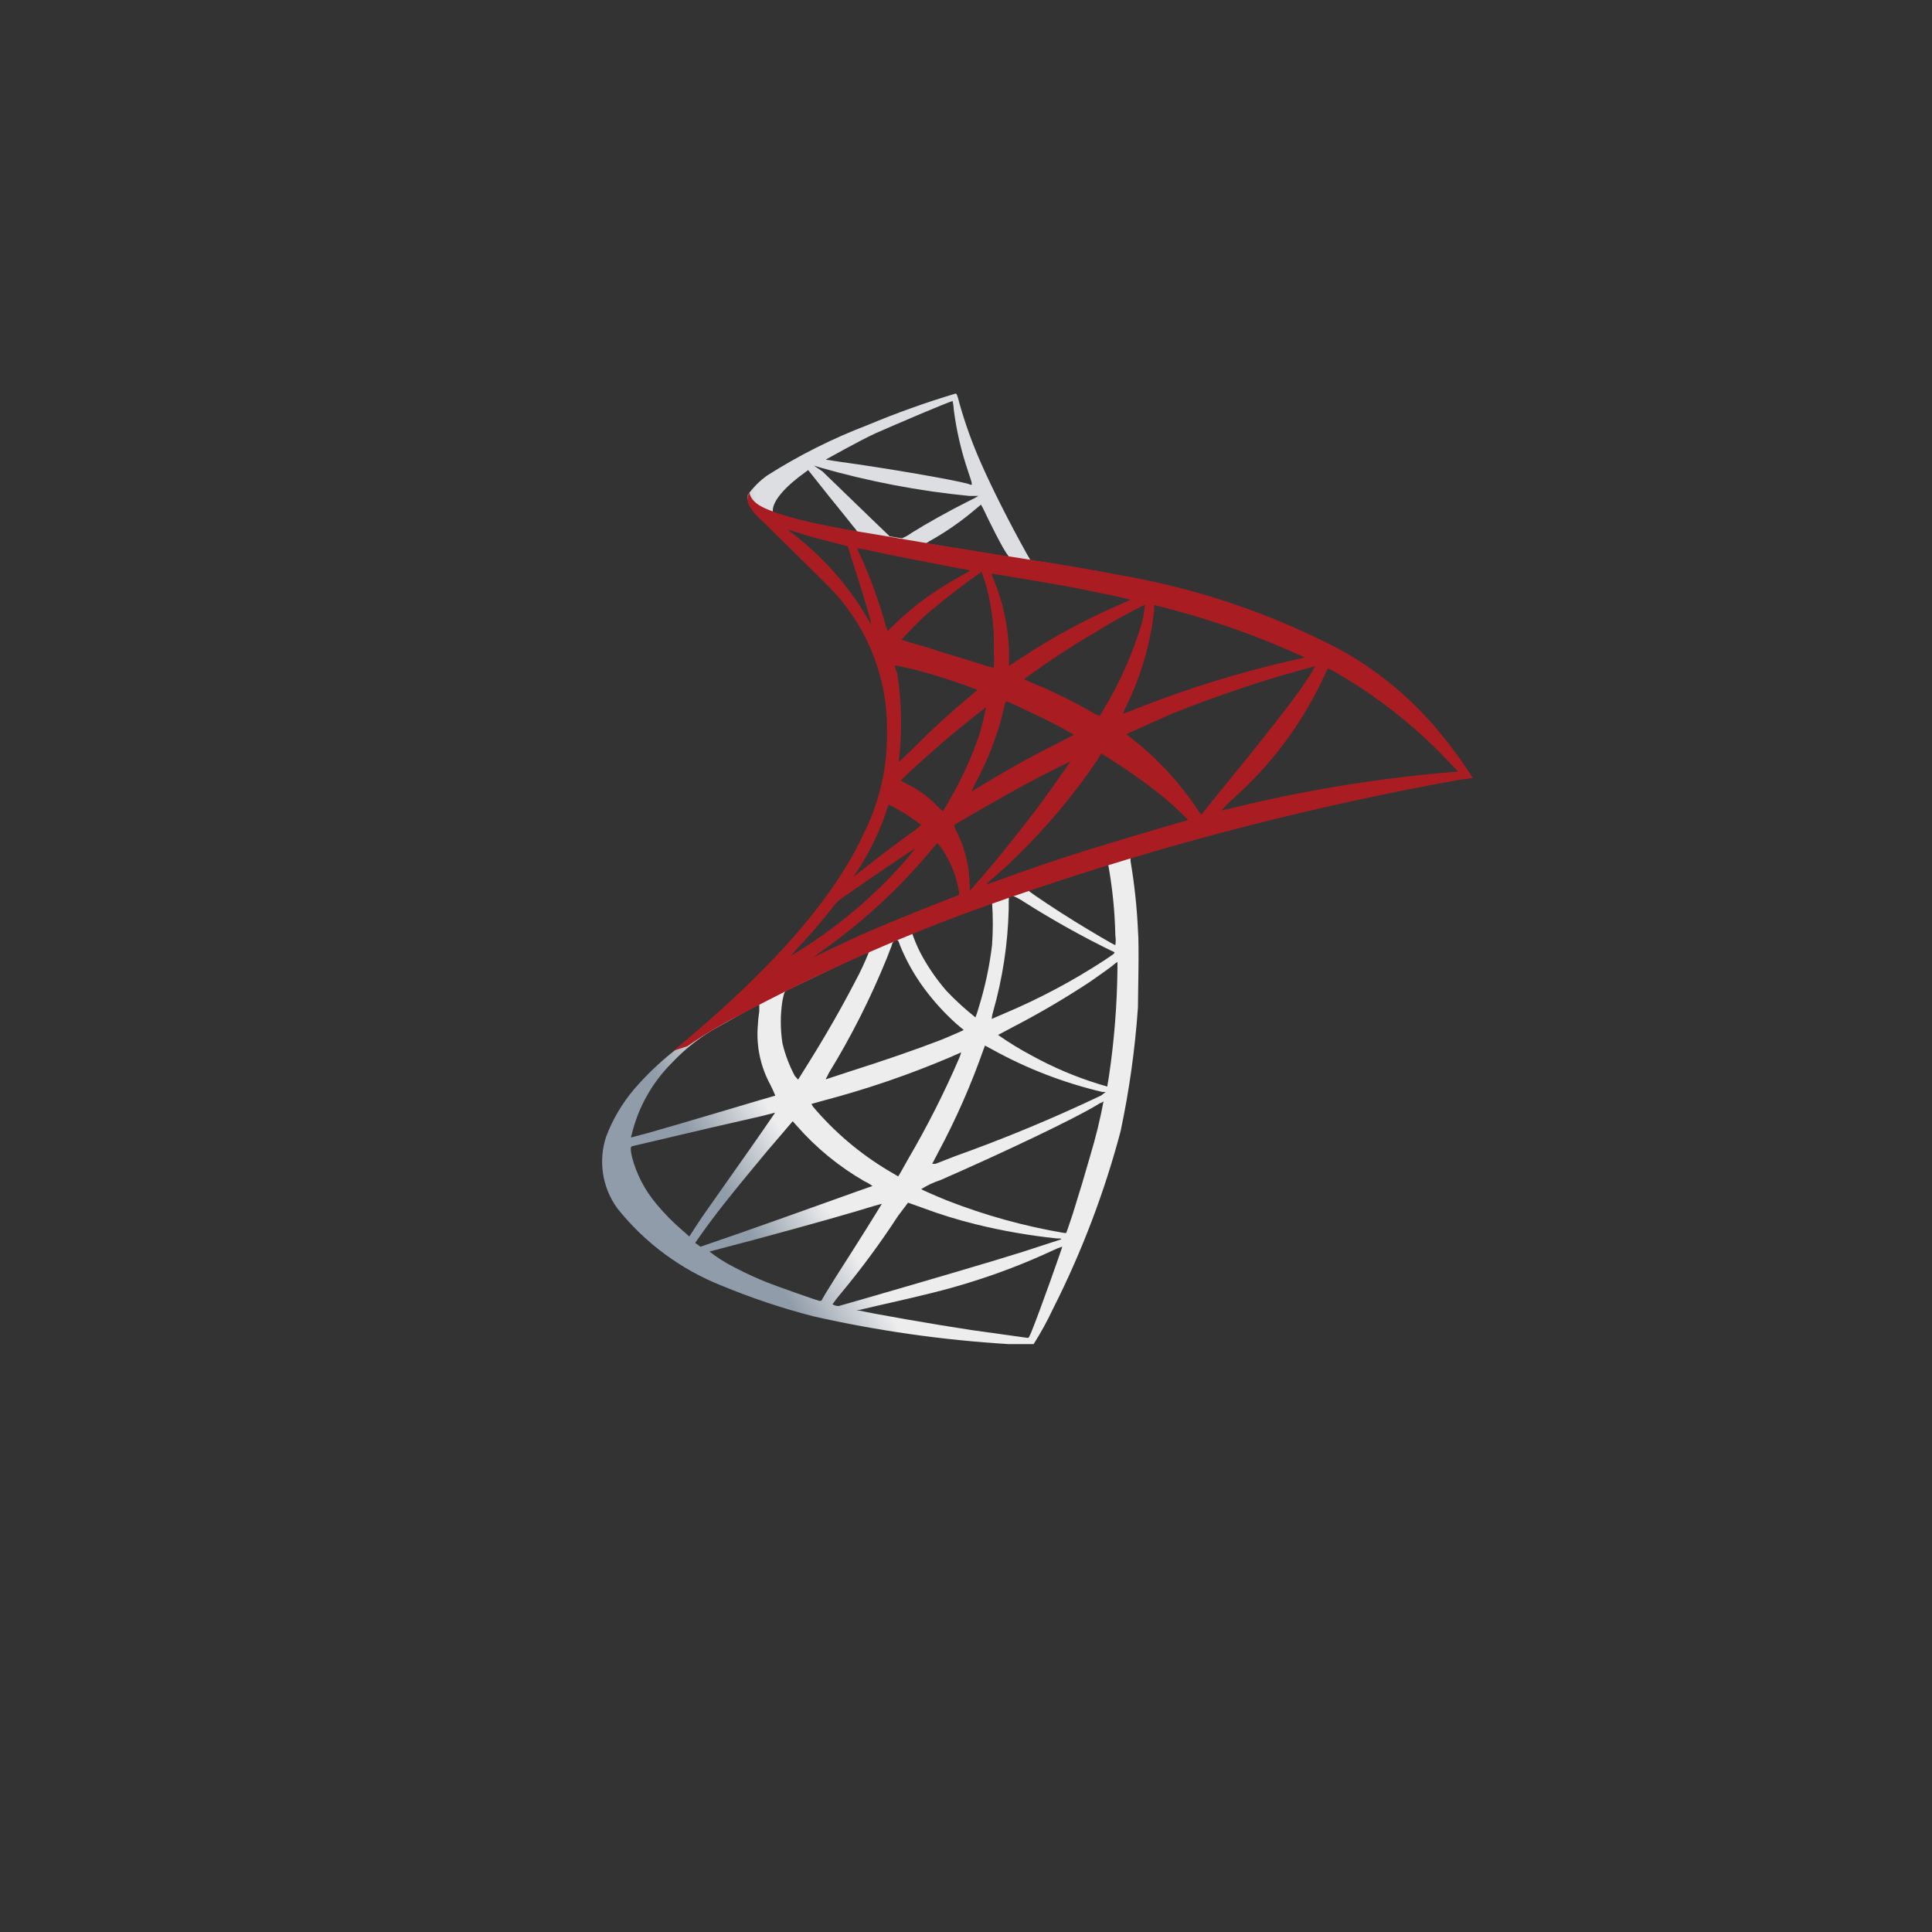 <svg width="100" height="100" viewBox="0 0 100 100" fill="none" xmlns="http://www.w3.org/2000/svg">
<rect x="0" y="0" width="100" height="100" fill="#333333" stroke="none"/>
<path d="M59.61 43.37L49.74 46.6L41.16 50.38L38.75 51C38.14 51.57 37.5 52.17 36.81 52.77C36.12 53.37 35.34 54.03 34.81 54.46C34.085 55.04 33.415 55.686 32.81 56.39C32.194 57.119 31.707 57.947 31.37 58.84C31.167 59.459 31.114 60.117 31.215 60.76C31.316 61.403 31.568 62.013 31.95 62.54C33.367 64.32 35.225 65.699 37.34 66.54C38.884 67.18 40.471 67.712 42.09 68.13C45.416 68.882 48.797 69.363 52.2 69.57C52.63 69.57 53.07 69.57 53.5 69.57C53.872 68.986 54.206 68.378 54.5 67.75C55.985 64.817 57.158 61.737 58 58.56C58.45 56.444 58.751 54.298 58.9 52.14C58.9 51.41 58.97 48.99 58.9 48.14C58.847 46.97 58.723 45.805 58.53 44.65C58.51 44.548 58.51 44.442 58.53 44.34C58.963 44.2 59.404 44.087 59.85 44L59.61 43.42V43.37ZM57.35 44.69C57.577 45.921 57.704 47.168 57.73 48.42C57.755 48.586 57.755 48.754 57.73 48.92C57.67 48.92 56.47 48.21 55.61 47.68C54.75 47.15 53.44 46.28 53.22 46.09C53 45.9 53.16 46.03 53.77 45.82C54.82 45.49 57.29 44.7 57.36 44.7L57.35 44.69ZM52.35 46.34C52.579 46.428 52.797 46.542 53 46.68C54.453 47.601 55.955 48.443 57.5 49.2C57.77 49.32 57.81 49.27 57.17 49.7C55.532 50.77 53.802 51.69 52 52.45L51.33 52.74C51.341 52.604 51.368 52.47 51.41 52.34C51.895 50.63 52.163 48.867 52.21 47.09C52.21 46.34 52.21 46.34 52.29 46.33L52.35 46.34ZM51.35 46.73C51.401 47.452 51.401 48.178 51.35 48.9C51.22 49.999 50.989 51.084 50.66 52.14C50.612 52.316 50.556 52.49 50.49 52.66C49.962 52.242 49.464 51.787 49 51.3C48.467 50.689 48.007 50.018 47.63 49.3C47.467 48.977 47.326 48.643 47.21 48.3C47.21 48.3 51.21 46.7 51.29 46.72L51.35 46.73ZM46.47 48.65C46.515 48.736 46.552 48.827 46.58 48.92C46.9 49.709 47.316 50.454 47.82 51.14C48.318 51.816 48.884 52.44 49.51 53L49.88 53.31C49.88 53.31 49.94 53.31 48.72 53.82C47.31 54.36 45.77 54.89 44.01 55.45L42.76 55.86C42.7 55.86 42.76 55.86 42.9 55.54C44.061 53.645 45.064 51.659 45.9 49.6C46.02 49.27 46.16 48.95 46.17 48.88C46.179 48.837 46.199 48.796 46.227 48.761C46.254 48.727 46.29 48.699 46.33 48.68H46.45L46.47 48.65ZM44.98 49.27C44.77 49.797 44.53 50.311 44.26 50.81C43.53 52.21 42.74 53.6 41.68 55.29L41.31 55.88C41.31 55.88 41.31 55.88 41.14 55.69C40.855 55.157 40.639 54.589 40.5 54C40.385 53.268 40.385 52.522 40.5 51.79C40.6 51.32 40.59 51.33 40.81 51.22C41.81 50.74 44.81 49.28 44.88 49.32L44.98 49.27ZM57.84 49.79V50.09C57.823 51.968 57.676 53.842 57.4 55.7C57.35 55.99 57.31 56.23 57.31 56.24L56.84 56.1C55.65 55.73 54.501 55.241 53.41 54.64C52.805 54.319 52.221 53.962 51.66 53.57L52.35 53.2C53.752 52.477 55.114 51.679 56.43 50.81C56.88 50.5 57.57 50.01 57.72 49.87L57.84 49.79ZM39.3 52C39.3 52 39.3 52.07 39.3 52.34C39.259 52.605 39.233 52.872 39.22 53.14C39.145 54.182 39.371 55.223 39.87 56.14C39.96 56.32 40.05 56.51 40.13 56.71C40.08 56.71 35.13 58.2 33.59 58.63L32.69 58.87C32.69 58.87 32.63 58.87 32.69 58.75C33.026 57.329 33.754 56.03 34.79 55C35.501 54.244 36.328 53.606 37.24 53.11C38 52.68 39.17 52.03 39.24 52.01L39.3 52ZM50.93 54.09L51.34 54.31C53.136 55.307 55.06 56.05 57.06 56.52H57.23L57 56.7C54.528 57.878 51.998 58.929 49.42 59.85L48.42 60.24H48.25L48.56 59.65C49.479 57.933 50.265 56.148 50.91 54.31C50.97 54.16 51.01 54.04 51.01 54.04L50.93 54.09ZM49.75 54.47C49.72 54.587 49.68 54.7 49.63 54.81C48.86 56.592 47.981 58.325 47 60C46.73 60.49 46.5 60.89 46.49 60.89L45.98 60.59C44.506 59.71 43.188 58.592 42.08 57.28L42 57.14L42.68 56.95C44.915 56.359 47.104 55.608 49.23 54.7L49.75 54.47ZM57.12 57C56.941 57.952 56.71 58.893 56.43 59.82C56.11 60.93 55.95 61.48 55.53 62.82C55.34 63.38 55.2 63.82 55.18 63.82H55.09C53.007 63.467 50.967 62.901 49 62.13C48.48 61.92 47.73 61.59 47.68 61.55C47.993 61.353 48.328 61.195 48.68 61.08C52.06 59.6 55.58 57.92 56.79 57.19C56.872 57.13 56.963 57.083 57.06 57.05L57.12 57ZM40.12 57.59C40.12 57.59 39.18 58.97 37.86 60.83L36.67 62.52C36.47 62.8 36.16 63.25 35.99 63.52L35.68 64L35.35 63.71C34.847 63.281 34.382 62.809 33.96 62.3C33.37 61.595 32.943 60.769 32.71 59.88C32.63 59.53 32.63 59.34 32.71 59.33L36.71 58.39L39.37 57.78L40.12 57.59ZM41 58L41.24 58.27C42.241 59.412 43.424 60.382 44.74 61.14C44.889 61.208 45.03 61.291 45.16 61.39C45.11 61.39 40.55 63.04 38.43 63.78L36.26 64.53L36.12 64.43L35.98 64.33L36.2 64.02C36.9 63.02 37.78 61.89 39.7 59.59L41.06 58H41ZM47 62.25L47.73 62.51C48.639 62.851 49.567 63.138 50.51 63.37C51.885 63.709 53.282 63.952 54.69 64.1C54.85 64.1 54.95 64.1 54.92 64.15L52.92 64.8C51.64 65.21 47.72 66.36 44.53 67.28L43.41 67.6C43.297 67.601 43.186 67.57 43.09 67.51C43.211 67.333 43.341 67.163 43.48 67C44.559 65.707 45.561 64.351 46.48 62.94L47 62.25ZM45.68 62.25C45.68 62.25 45.16 63.11 44.24 64.56L43.24 66.13L42.73 66.95L42.51 67.33H42.4C42.13 67.26 40.25 66.59 39.74 66.39C39.145 66.156 38.565 65.889 38 65.59C37.548 65.362 37.119 65.091 36.72 64.78L39 64.18C42.26 63.3 44.07 62.78 45.27 62.41L45.68 62.3V62.25ZM55 64.47C55 64.54 53.81 67.9 53.38 68.95C53.28 69.18 53.25 69.25 53.2 69.25L50.26 68.84C48.4 68.56 45.26 68.01 44.5 67.84H44.32L45.43 67.58C47.82 67.04 48.96 66.76 50.12 66.4C51.624 65.941 53.095 65.376 54.52 64.71C54.675 64.635 54.835 64.571 55 64.52V64.47Z" fill="url(#paint0_linear_774_13690)"/>
<path d="M49.43 20.38C47.896 20.841 46.388 21.382 44.91 22C43.093 22.694 41.351 23.568 39.71 24.61C39.324 24.886 38.986 25.224 38.71 25.61C38.695 25.696 38.695 25.784 38.71 25.87L39.71 26.82L42.09 27.58L47.76 28.58L54.23 29.69L54.3 29.14H54.25L53.34 29L53.16 28.69C52.29 27.14 51.32 25.22 50.75 23.91C50.321 22.936 49.96 21.934 49.67 20.91C49.54 20.4 49.52 20.37 49.44 20.37L49.43 20.38ZM49.31 20.76C49.342 20.915 49.362 21.072 49.37 21.23C49.509 22.298 49.753 23.35 50.1 24.37C50.37 25.19 50.37 25.14 50.1 25.04C49.34 24.83 45.94 24.24 43.46 23.9L42.74 23.79C42.74 23.79 44.52 22.79 45.31 22.43C46.29 22 49.1 20.79 49.31 20.76ZM42.13 24.1L42.42 24.19C44.953 24.918 47.547 25.413 50.17 25.67H50.64C50.489 25.763 50.332 25.847 50.17 25.92C49.11 26.45 47.95 27.1 47.17 27.59C47.022 27.699 46.86 27.79 46.69 27.86L46.35 27.81L46.05 27.76L45.3 27.04L42.57 24.4L42.13 24.1ZM41.83 24.33L42.88 25.65C43.46 26.37 44.04 27.08 44.16 27.24C44.242 27.33 44.316 27.427 44.38 27.53C44.38 27.53 42.86 27.26 42.07 27.09C41.512 26.978 40.961 26.834 40.42 26.66L40 26.52V26.42C40 25.92 40.64 25.18 41.71 24.42L41.81 24.35L41.83 24.33ZM50.76 26.11C50.76 26.11 50.82 26.18 50.92 26.39C51.18 26.94 51.92 28.45 52.17 28.74C52.23 28.84 52.33 28.84 51.28 28.68C48.75 28.27 47.94 28.13 47.94 28.12L48.11 28.01C48.919 27.561 49.682 27.035 50.39 26.44L50.75 26.14L50.76 26.11Z" fill="url(#paint1_linear_774_13690)"/>
<path d="M38.77 25.51C38.721 25.611 38.695 25.722 38.695 25.835C38.695 25.948 38.721 26.059 38.77 26.16C38.955 26.477 39.196 26.758 39.48 26.99C39.48 26.99 42.79 30.23 43.2 30.68C44.963 32.618 45.931 35.15 45.91 37.77C45.954 39.623 45.545 41.46 44.72 43.12C43.17 46.51 39.89 50.24 34.85 54.39L35.58 54.15C36.428 53.566 37.313 53.038 38.23 52.57C42.201 50.443 46.318 48.602 50.55 47.06C58.681 44.13 67.044 41.889 75.55 40.36L76.23 40.27L76.13 40.11C75.658 39.377 75.144 38.673 74.59 38C73.129 36.201 71.332 34.703 69.3 33.59C65.695 31.713 61.818 30.414 57.81 29.74C56.91 29.55 54.93 29.22 53.31 28.97C49.9 28.44 47.68 28.07 45.26 27.65C44.38 27.51 43.08 27.28 42.26 27.1C41.584 26.958 40.917 26.781 40.26 26.57C39.72 26.36 38.95 26.15 38.79 25.52L38.77 25.51ZM40.69 27.38L40.97 27.47L42.05 27.8L43.05 28.06L43.88 28.28C43.88 28.28 44.68 30.75 44.93 31.67C45.004 31.881 45.057 32.099 45.09 32.32C45.015 32.22 44.952 32.113 44.9 32C43.912 30.314 42.608 28.833 41.06 27.64C40.928 27.551 40.804 27.451 40.69 27.34V27.38ZM44.36 28.38L44.76 28.44C46.03 28.73 48.31 29.16 49.76 29.44C49.913 29.45 50.065 29.48 50.21 29.53C50.152 29.586 50.084 29.63 50.01 29.66C49.76 29.78 48.77 30.37 48.45 30.59C47.695 31.086 46.989 31.651 46.34 32.28L45.93 32.67C45.93 32.67 45.93 32.55 45.85 32.39C45.501 31.138 45.056 29.914 44.52 28.73C44.46 28.621 44.41 28.508 44.37 28.39L44.36 28.38ZM50.81 29.62C50.81 29.62 50.93 29.89 51.08 30.44C51.36 31.554 51.481 32.702 51.44 33.85C51.463 34.063 51.463 34.277 51.44 34.49V34.57L51 34.45C50.2 34.19 48.91 33.82 47.8 33.45C47.17 33.28 46.66 33.12 46.66 33.11C46.66 33.1 47.58 32.11 47.97 31.79C48.885 31.005 49.84 30.267 50.83 29.58L50.81 29.62ZM51.33 29.69C51.33 29.69 54.42 30.19 55.81 30.46C56.81 30.66 58.35 30.98 58.45 31.02C58.55 31.06 58.34 31.12 57.83 31.35C56.129 32.096 54.494 32.983 52.94 34L52.23 34.47C52.215 34.31 52.215 34.15 52.23 33.99C52.225 32.617 51.953 31.259 51.43 29.99C51.384 29.898 51.35 29.801 51.33 29.7V29.69ZM59.26 31.25C59.242 31.588 59.189 31.923 59.1 32.25C58.653 33.759 58.022 35.206 57.22 36.56C57.12 36.73 57.02 36.9 56.91 37.06C56.753 36.997 56.602 36.92 56.46 36.83C55.523 36.29 54.55 35.812 53.55 35.4L53 35.16C54.164 34.3 55.372 33.502 56.62 32.77C57.484 32.229 58.376 31.732 59.29 31.28L59.26 31.25ZM59.83 31.34C59.89 31.34 61.26 31.71 61.96 31.92C63.679 32.434 65.362 33.059 67 33.79L67.54 34.03L67.16 34.12C64.228 34.77 61.355 35.659 58.57 36.78L58.13 36.94C58.173 36.809 58.226 36.682 58.29 36.56C59.063 34.991 59.553 33.299 59.74 31.56C59.74 31.41 59.74 31.3 59.74 31.3L59.83 31.34ZM46.32 34.44C46.863 34.539 47.4 34.666 47.93 34.82C48.831 35.072 49.719 35.369 50.59 35.71L50.15 36.09C49.15 36.91 48.23 37.77 47.15 38.85C46.82 39.17 46.54 39.43 46.53 39.43C46.52 39.43 46.53 39.43 46.53 39.33C46.702 37.836 46.672 36.326 46.44 34.84C46.38 34.717 46.339 34.586 46.32 34.45V34.44ZM68.1 34.44C67.86 34.86 67.6 35.27 67.32 35.67C66.87 36.31 66.21 37.16 64.73 39.02L62.73 41.48L62.18 42.17C62.101 42.08 62.031 41.983 61.97 41.88C61.138 40.627 60.127 39.502 58.97 38.54L58.42 38.1L58.29 38C58.29 38 59.56 37.44 60.52 37C62.2 36.31 64.52 35.5 66.22 35C67.12 34.74 68.08 34.47 68.1 34.48V34.44ZM68.68 34.59C68.833 34.634 68.978 34.702 69.11 34.79C70.925 35.829 72.604 37.089 74.11 38.54C74.51 38.92 75.48 39.94 75.47 39.94L74.72 40C71.012 40.331 67.334 40.946 63.72 41.84L63.22 41.95C63.418 41.722 63.632 41.508 63.86 41.31C65.75 39.627 67.289 37.588 68.39 35.31L68.72 34.61L68.68 34.59ZM52.06 36.29C52.15 36.29 53.13 36.77 53.87 37.12C54.61 37.47 55.54 38 55.59 38.03L54.8 38.44C53.4 39.14 52.2 39.81 50.95 40.57L50.28 40.97C50.28 40.97 50.28 40.97 50.47 40.57C51.164 39.294 51.679 37.927 52 36.51C52 36.4 52.06 36.33 52.09 36.33L52.06 36.29ZM51.06 36.47C50.97 36.987 50.85 37.498 50.7 38C50.348 39.036 49.907 40.04 49.38 41L48.99 41.69L48.8 42L48.39 41.6C47.979 41.195 47.507 40.857 46.99 40.6C46.866 40.547 46.748 40.48 46.64 40.4C46.64 40.33 47.92 39.18 48.89 38.34C49.59 37.74 51.07 36.55 51.09 36.58L51.06 36.47ZM57 39L57.37 39.23C58.279 39.799 59.157 40.417 60 41.08C60.493 41.477 60.964 41.901 61.41 42.35L61.49 42.45L60.89 42.62C57.48 43.62 54.83 44.4 51.75 45.54L51.1 45.77C51.05 45.77 51.01 45.77 51.79 45.11C53.679 43.395 55.358 41.461 56.79 39.35L57 39ZM55.43 39.38C55.43 39.38 54.43 40.83 53.82 41.65C53.21 42.47 51.82 44.25 50.9 45.3L50.19 46.12C50.19 46.12 50.19 46.02 50.19 45.85C50.186 44.918 49.974 43.999 49.57 43.16C49.39 42.82 49.37 42.73 49.41 42.69C49.45 42.65 51.72 41.33 53.09 40.59C54.01 40.09 55.46 39.37 55.48 39.38H55.43ZM46 41.65L46.38 41.84C46.834 42.088 47.266 42.376 47.67 42.7C47.539 42.838 47.391 42.959 47.23 43.06C46.52 43.57 45.45 44.38 44.82 44.88C44.19 45.38 44.14 45.43 44.22 45.32C44.594 44.768 44.928 44.19 45.22 43.59C45.476 43.077 45.693 42.545 45.87 42C45.897 41.865 45.948 41.737 46.02 41.62L46 41.65ZM48.52 43.65C48.52 43.65 48.6 43.71 48.8 44C49.23 44.656 49.517 45.395 49.64 46.17V46.32L48.64 46.71C46.82 47.43 45.13 48.12 43.99 48.65L42.74 49.24L42.08 49.56L42.6 49.18C44.684 47.704 46.566 45.962 48.2 44L48.51 43.63L48.52 43.65ZM47.36 43.93C46.936 44.472 46.482 44.989 46 45.48C44.611 46.904 43.057 48.156 41.37 49.21L40.93 49.49C40.93 49.49 40.93 49.44 41.72 48.6C42.21 48.07 42.58 47.6 43.01 47.08C43.208 46.791 43.464 46.546 43.76 46.36C44.86 45.59 47.38 43.86 47.41 43.9L47.36 43.93Z" fill="url(#paint2_radial_774_13690)"/>
<defs>
<linearGradient id="paint0_linear_774_13690" x1="39.126" y1="64.461" x2="42.731" y2="62.331" gradientUnits="userSpaceOnUse">
<stop stop-color="#909CA9"/>
<stop offset="1" stop-color="#EDEDEE"/>
</linearGradient>
<linearGradient id="paint1_linear_774_13690" x1="36.251" y1="25.042" x2="39.152" y2="25.042" gradientUnits="userSpaceOnUse">
<stop stop-color="#939FAB"/>
<stop offset="1" stop-color="#DCDEE1"/>
</linearGradient>
<radialGradient id="paint2_radial_774_13690" cx="0" cy="0" r="1" gradientUnits="userSpaceOnUse" gradientTransform="translate(-13.41 -3.591) rotate(-167.471) scale(3.699 7.224)">
<stop stop-color="#EE352C"/>
<stop offset="1" stop-color="#A91D22"/>
</radialGradient>
</defs>
</svg>
